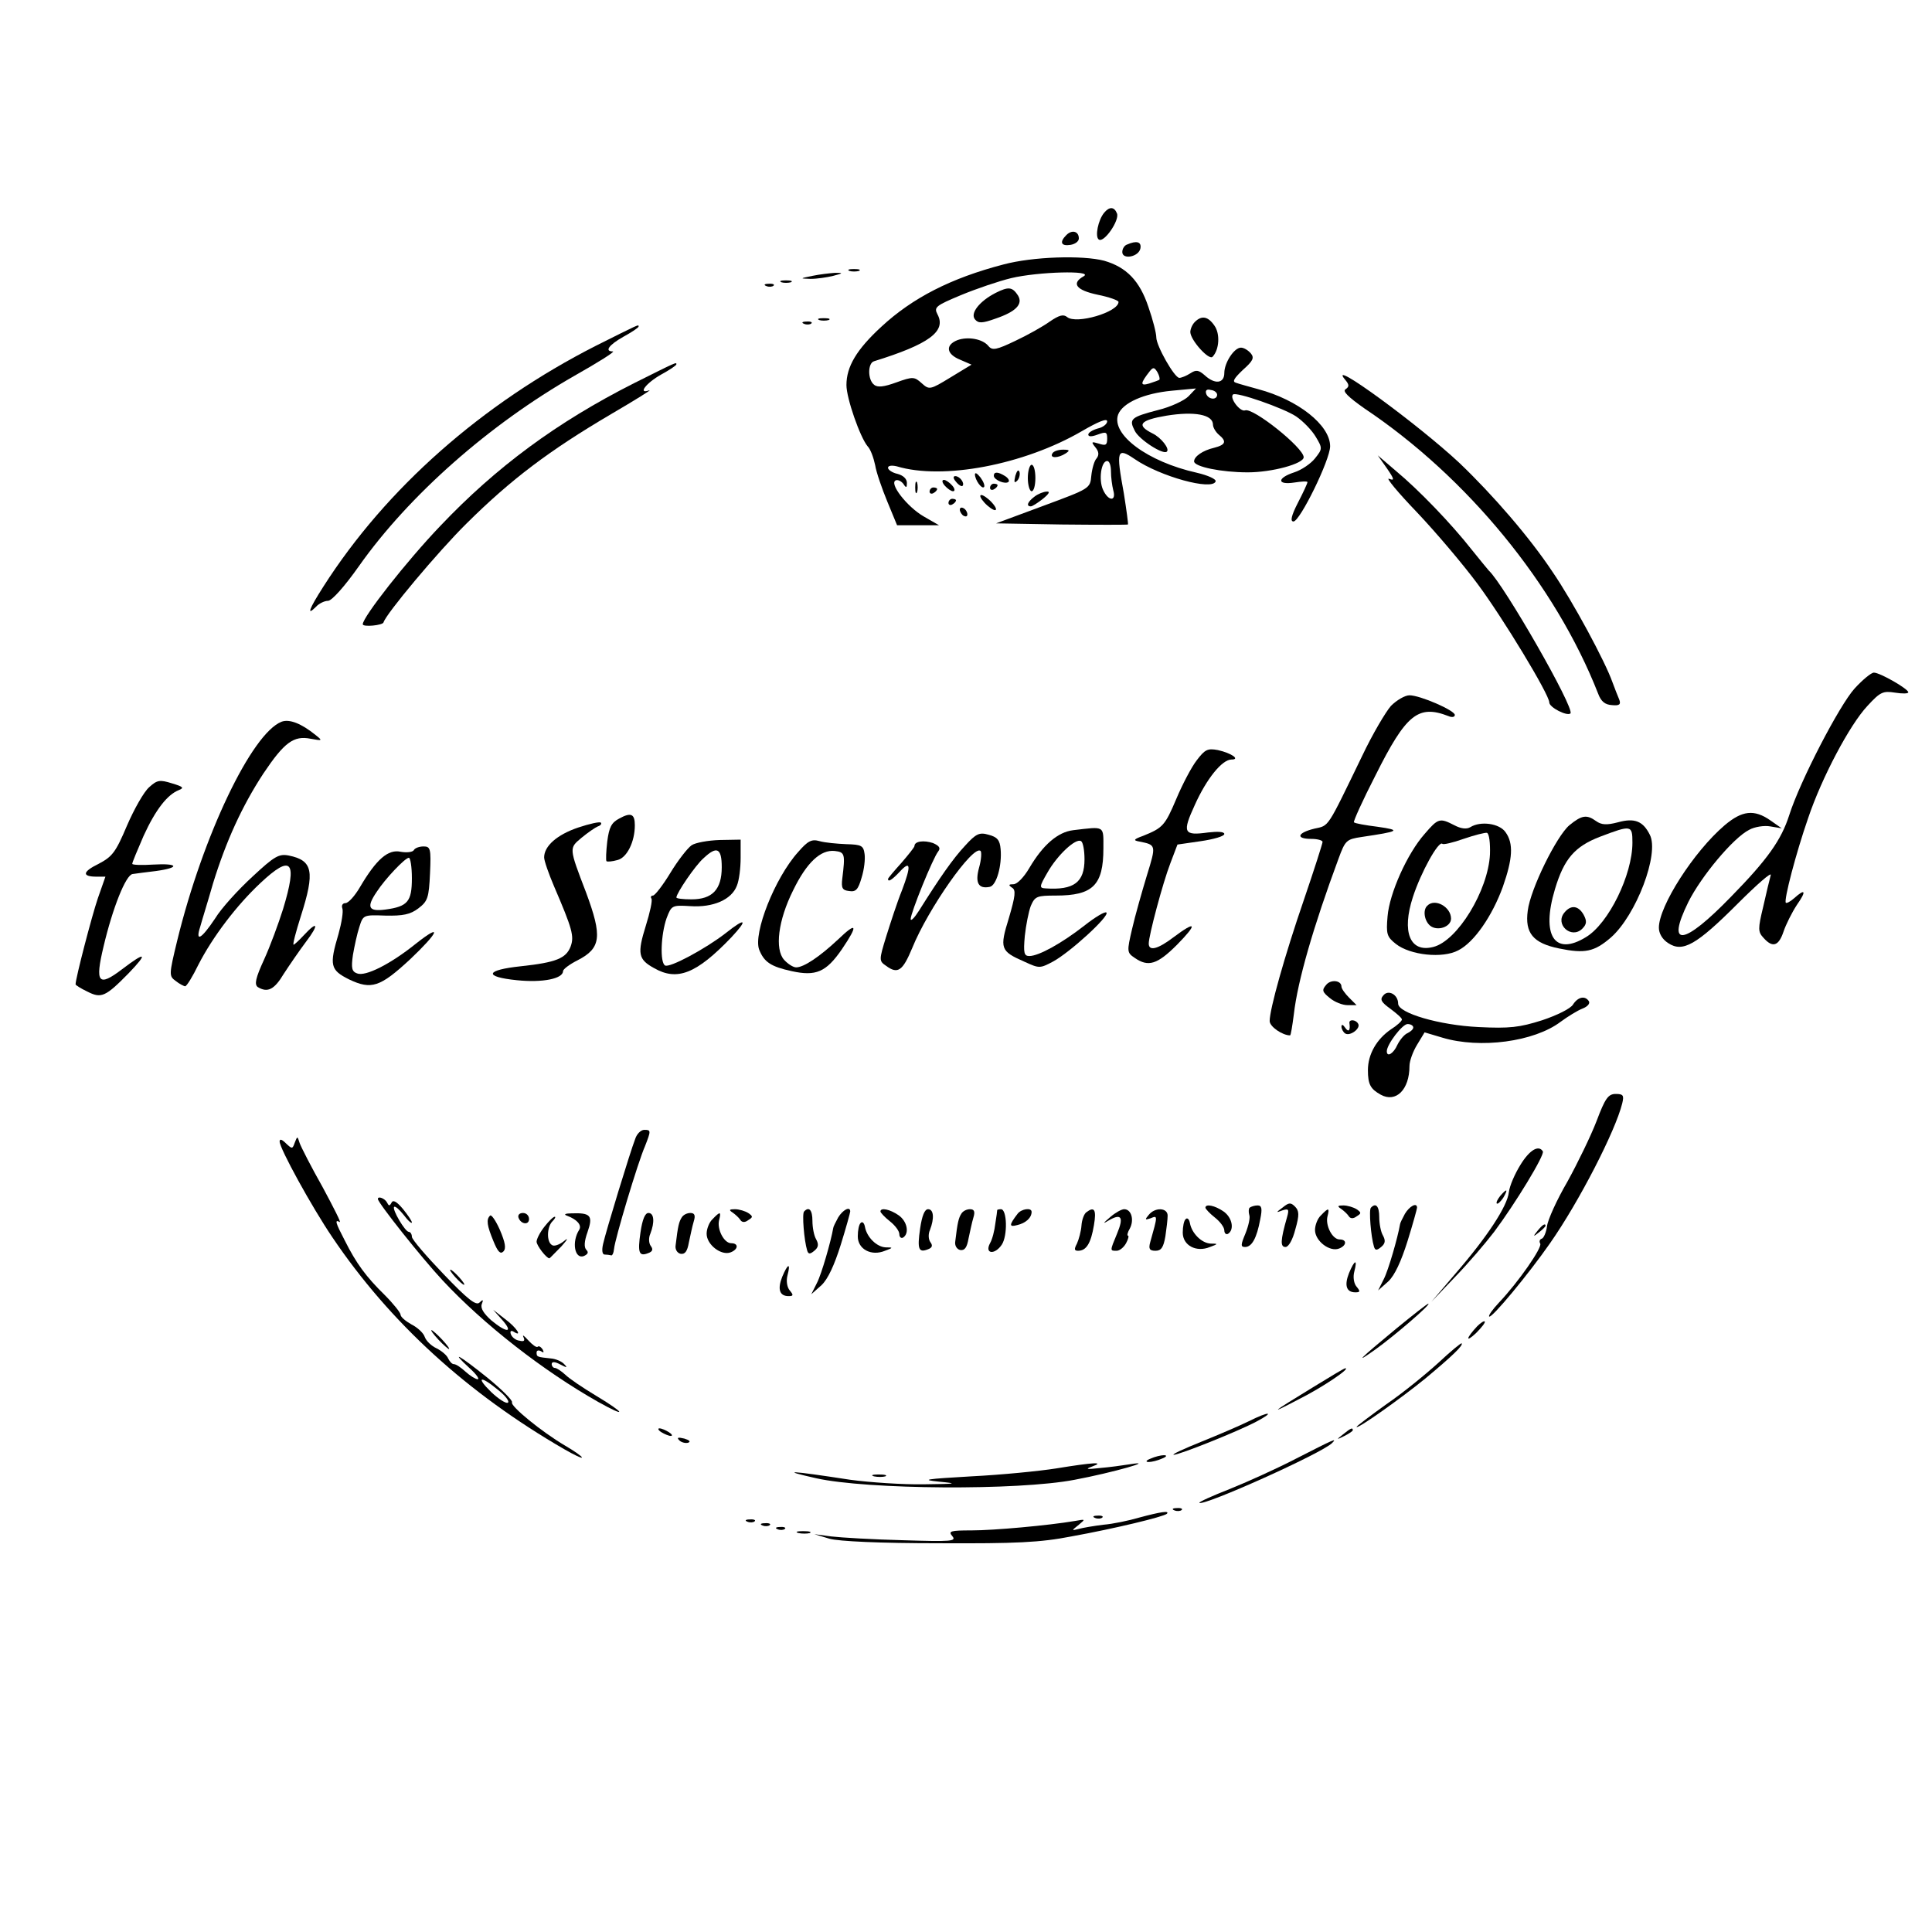 <?xml version="1.0" standalone="no"?>
<!DOCTYPE svg PUBLIC "-//W3C//DTD SVG 1.0//EN" "http://www.w3.org/TR/2001/REC-SVG-20010904/DTD/svg10.dtd">
<svg xmlns="http://www.w3.org/2000/svg" xmlns:xlink="http://www.w3.org/1999/xlink" id="body_1" width="68" height="68">

<g transform="matrix(0.133 0 0 0.133 0 0)">
	<g transform="matrix(0.1 0 -0 -0.1 0 512)">
        <path d="M2922 4557C 2906 4538 2897 4493 2908 4486C 2922 4477 2963 4537 2956 4555C 2949 4573 2936 4574 2922 4557z" stroke="none" fill="#000000" fill-rule="nonzero" />
        <path d="M2822 4498C 2803 4479 2808 4468 2833 4472C 2845 4474 2855 4481 2855 4489C 2855 4508 2837 4513 2822 4498z" stroke="none" fill="#000000" fill-rule="nonzero" />
        <path d="M2983 4473C 2976 4471 2970 4462 2970 4453C 2970 4432 3014 4440 3018 4463C 3021 4480 3008 4484 2983 4473z" stroke="none" fill="#000000" fill-rule="nonzero" />
        <path d="M2655 4420C 2517 4384 2415 4332 2332 4255C 2267 4195 2240 4150 2240 4101C 2240 4066 2276 3963 2296 3939C 2304 3931 2312 3908 2316 3889C 2319 3870 2334 3827 2348 3793L2348 3793L2374 3730L2430 3730L2485 3730L2445 3753C 2401 3778 2351 3842 2371 3849C 2377 3851 2386 3846 2391 3839C 2398 3828 2400 3829 2400 3842C 2400 3853 2390 3862 2375 3866C 2361 3869 2350 3877 2350 3882C 2350 3888 2360 3889 2373 3886C 2495 3849 2710 3890 2863 3979C 2906 4004 2930 4014 2930 4005C 2930 3998 2919 3989 2905 3986C 2891 3982 2880 3975 2880 3970C 2880 3964 2889 3964 2905 3970C 2927 3978 2930 3977 2930 3959C 2930 3942 2926 3940 2908 3946C 2888 3952 2887 3951 2899 3936C 2908 3925 2909 3916 2902 3907C 2896 3901 2890 3880 2888 3861C 2885 3827 2884 3827 2760 3781L2760 3781L2636 3735L2809 3732C 2905 3731 2984 3731 2985 3732C 2986 3734 2981 3771 2974 3815C 2953 3929 2956 3937 3003 3905C 3070 3859 3208 3821 3217 3846C 3219 3852 3197 3862 3167 3869C 3037 3898 2940 3970 2959 4023C 2971 4054 3027 4079 3101 4086L3101 4086L3165 4092L3145 4071C 3134 4060 3098 4043 3065 4035C 2992 4016 2987 4011 3003 3980C 3014 3957 3079 3915 3088 3925C 3096 3932 3073 3962 3050 3973C 3006 3995 3016 4008 3087 4020C 3161 4032 3210 4023 3210 3996C 3210 3989 3217 3977 3225 3970C 3247 3952 3244 3943 3213 3935C 3183 3928 3160 3912 3160 3899C 3160 3885 3232 3870 3302 3870C 3367 3870 3450 3893 3450 3910C 3450 3935 3316 4042 3295 4034C 3282 4029 3253 4067 3263 4076C 3271 4084 3397 4040 3430 4018C 3449 4005 3472 3981 3482 3964C 3500 3934 3500 3932 3480 3907C 3469 3893 3444 3876 3425 3870C 3379 3855 3379 3836 3425 3843C 3444 3846 3460 3847 3460 3844C 3460 3841 3449 3817 3435 3790C 3417 3755 3414 3740 3423 3740C 3440 3740 3520 3903 3520 3939C 3520 3995 3435 4062 3330 4090C 3305 4097 3279 4104 3271 4107C 3260 4110 3266 4119 3289 4141C 3316 4165 3320 4173 3310 4185C 3303 4193 3292 4200 3284 4200C 3266 4200 3240 4160 3240 4133C 3240 4105 3215 4102 3188 4127C 3172 4141 3165 4142 3150 4132C 3139 4125 3126 4120 3121 4120C 3108 4120 3060 4205 3060 4227C 3060 4238 3051 4274 3039 4308C 3016 4377 2981 4413 2922 4430C 2865 4445 2733 4441 2655 4420zM2868 4389C 2834 4370 2848 4352 2905 4340C 2935 4334 2960 4325 2960 4321C 2960 4294 2848 4261 2824 4281C 2814 4289 2803 4286 2778 4269C 2760 4256 2719 4233 2687 4218C 2637 4194 2626 4192 2616 4204C 2601 4223 2562 4230 2534 4220C 2501 4207 2504 4183 2541 4168L2541 4168L2571 4155L2515 4121C 2461 4088 2459 4088 2439 4106C 2420 4123 2416 4124 2372 4108C 2339 4096 2322 4094 2313 4102C 2296 4115 2296 4159 2313 4164C 2458 4209 2505 4243 2481 4288C 2471 4307 2476 4311 2543 4339C 2584 4356 2643 4376 2676 4384C 2747 4401 2895 4405 2868 4389zM3068 4115C 3067 4114 3054 4109 3041 4105C 3017 4098 3017 4105 3043 4138C 3052 4149 3055 4148 3063 4135C 3068 4126 3070 4117 3068 4115zM3221 4075C 3220 4060 3197 4063 3192 4078C 3189 4087 3194 4091 3204 4088C 3214 4087 3221 4081 3221 4075zM2940 3873C 2940 3857 2943 3835 2946 3823C 2955 3792 2933 3793 2919 3824C 2907 3850 2914 3900 2930 3900C 2936 3900 2940 3888 2940 3873z" stroke="none" fill="#000000" fill-rule="nonzero" />
        <path d="M2635 4345C 2592 4323 2567 4291 2580 4275C 2589 4264 2599 4264 2635 4277C 2688 4295 2708 4315 2694 4338C 2679 4361 2669 4362 2635 4345z" stroke="none" fill="#000000" fill-rule="nonzero" />
        <path d="M2248 4403C 2254 4401 2266 4401 2273 4403C 2279 4406 2274 4408 2260 4408C 2246 4408 2241 4406 2248 4403z" stroke="none" fill="#000000" fill-rule="nonzero" />
        <path d="M2150 4390C 2116 4383 2116 4383 2145 4382C 2162 4382 2189 4386 2205 4390C 2232 4397 2232 4398 2210 4398C 2196 4397 2169 4394 2150 4390z" stroke="none" fill="#000000" fill-rule="nonzero" />
        <path d="M2068 4373C 2074 4371 2086 4371 2093 4373C 2099 4376 2094 4378 2080 4378C 2066 4378 2061 4376 2068 4373z" stroke="none" fill="#000000" fill-rule="nonzero" />
        <path d="M2028 4363C 2035 4360 2044 4361 2047 4364C 2051 4367 2045 4370 2034 4369C 2023 4369 2020 4366 2028 4363z" stroke="none" fill="#000000" fill-rule="nonzero" />
        <path d="M2168 4273C 2174 4271 2186 4271 2193 4273C 2199 4276 2194 4278 2180 4278C 2166 4278 2161 4276 2168 4273z" stroke="none" fill="#000000" fill-rule="nonzero" />
        <path d="M3162 4268C 3155 4261 3150 4249 3150 4241C 3151 4219 3200 4165 3209 4176C 3227 4195 3229 4237 3214 4258C 3197 4283 3180 4286 3162 4268z" stroke="none" fill="#000000" fill-rule="nonzero" />
        <path d="M2128 4263C 2135 4260 2144 4261 2147 4264C 2151 4267 2145 4270 2134 4269C 2123 4269 2120 4266 2128 4263z" stroke="none" fill="#000000" fill-rule="nonzero" />
        <path d="M1577 4205C 1276 4052 1022 3828 856 3568C 817 3507 811 3489 836 3514C 844 3523 859 3530 868 3530C 878 3530 912 3568 950 3622C 1082 3809 1295 3997 1521 4126C 1583 4161 1629 4190 1622 4190C 1599 4190 1611 4207 1650 4229C 1672 4241 1690 4253 1690 4256C 1690 4262 1693 4263 1577 4205z" stroke="none" fill="#000000" fill-rule="nonzero" />
        <path d="M1678 4106C 1474 4003 1313 3884 1165 3728C 1076 3635 960 3487 960 3468C 960 3460 1013 3465 1015 3473C 1021 3495 1159 3660 1235 3735C 1353 3852 1454 3928 1617 4024C 1682 4062 1727 4090 1718 4087C 1687 4076 1709 4106 1750 4129C 1772 4141 1790 4153 1790 4156C 1790 4162 1792 4163 1678 4106z" stroke="none" fill="#000000" fill-rule="nonzero" />
        <path d="M3559 4116C 3571 4102 3571 4097 3561 4090C 3552 4085 3567 4070 3611 4039C 3883 3857 4116 3573 4229 3285C 4237 3263 4248 3255 4266 3254C 4286 3252 4290 3256 4285 3269C 4281 3278 4273 3299 4267 3315C 4248 3369 4163 3527 4109 3606C 4048 3698 3951 3810 3862 3895C 3754 3996 3511 4174 3559 4116z" stroke="none" fill="#000000" fill-rule="nonzero" />
        <path d="M2785 3920C 2777 3907 2800 3907 2820 3920C 2832 3928 2831 3930 2813 3930C 2801 3930 2788 3926 2785 3920z" stroke="none" fill="#000000" fill-rule="nonzero" />
        <path d="M3670 3881C 3690 3852 3691 3847 3676 3853C 3666 3857 3700 3816 3751 3763C 3802 3709 3873 3625 3910 3575C 3977 3485 4100 3282 4100 3261C 4100 3248 4147 3224 4156 3232C 4168 3245 3980 3573 3940 3610C 3937 3613 3917 3638 3895 3665C 3840 3735 3754 3824 3695 3873L3695 3873L3646 3915L3670 3881z" stroke="none" fill="#000000" fill-rule="nonzero" />
        <path d="M2720 3855C 2720 3836 2725 3820 2730 3820C 2736 3820 2740 3836 2740 3855C 2740 3874 2736 3890 2730 3890C 2725 3890 2720 3874 2720 3855z" stroke="none" fill="#000000" fill-rule="nonzero" />
        <path d="M2687 3861C 2683 3844 2684 3840 2692 3848C 2697 3853 2700 3864 2698 3871C 2695 3879 2691 3874 2687 3861z" stroke="none" fill="#000000" fill-rule="nonzero" />
        <path d="M2580 3865C 2580 3850 2598 3825 2604 3831C 2607 3834 2603 3845 2595 3856C 2587 3866 2581 3871 2580 3865z" stroke="none" fill="#000000" fill-rule="nonzero" />
        <path d="M2630 3861C 2630 3850 2661 3837 2669 3845C 2672 3848 2668 3855 2660 3860C 2641 3872 2630 3872 2630 3861z" stroke="none" fill="#000000" fill-rule="nonzero" />
        <path d="M2530 3845C 2537 3836 2545 3832 2547 3834C 2554 3841 2540 3860 2528 3860C 2522 3860 2522 3854 2530 3845z" stroke="none" fill="#000000" fill-rule="nonzero" />
        <path d="M2422 3830C 2422 3816 2424 3811 2427 3818C 2429 3824 2429 3836 2427 3843C 2424 3849 2422 3844 2422 3830z" stroke="none" fill="#000000" fill-rule="nonzero" />
        <path d="M2500 3835C 2507 3827 2517 3820 2522 3820C 2528 3820 2527 3827 2520 3835C 2513 3843 2503 3850 2498 3850C 2492 3850 2493 3843 2500 3835z" stroke="none" fill="#000000" fill-rule="nonzero" />
        <path d="M2620 3829C 2620 3824 2625 3822 2630 3825C 2636 3828 2640 3833 2640 3836C 2640 3838 2636 3840 2630 3840C 2625 3840 2620 3835 2620 3829z" stroke="none" fill="#000000" fill-rule="nonzero" />
        <path d="M2460 3819C 2460 3814 2465 3812 2470 3815C 2476 3818 2480 3823 2480 3826C 2480 3828 2476 3830 2470 3830C 2465 3830 2460 3825 2460 3819z" stroke="none" fill="#000000" fill-rule="nonzero" />
        <path d="M2738 3806C 2719 3792 2715 3780 2728 3780C 2732 3780 2746 3789 2760 3800C 2776 3813 2780 3820 2770 3819C 2762 3819 2747 3813 2738 3806z" stroke="none" fill="#000000" fill-rule="nonzero" />
        <path d="M2605 3790C 2615 3779 2628 3770 2633 3770C 2639 3770 2635 3779 2625 3790C 2615 3801 2602 3810 2597 3810C 2591 3810 2595 3801 2605 3790z" stroke="none" fill="#000000" fill-rule="nonzero" />
        <path d="M2510 3789C 2510 3784 2515 3782 2520 3785C 2526 3788 2530 3793 2530 3796C 2530 3798 2526 3800 2520 3800C 2515 3800 2510 3795 2510 3789z" stroke="none" fill="#000000" fill-rule="nonzero" />
        <path d="M2540 3771C 2540 3766 2545 3758 2550 3755C 2556 3752 2560 3753 2560 3759C 2560 3764 2556 3772 2550 3775C 2545 3778 2540 3777 2540 3771z" stroke="none" fill="#000000" fill-rule="nonzero" />
        <path d="M4908 3298C 4868 3254 4764 3054 4735 2963C 4714 2897 4677 2845 4581 2747C 4455 2617 4408 2611 4468 2733C 4502 2801 4587 2903 4629 2924C 4643 2932 4669 2936 4685 2933L4685 2933L4715 2928L4685 2949C 4642 2979 4610 2975 4564 2936C 4482 2866 4390 2722 4390 2665C 4390 2650 4399 2634 4415 2624C 4453 2599 4489 2619 4598 2728C 4650 2780 4689 2814 4686 2804C 4683 2793 4674 2756 4666 2720C 4652 2662 4652 2654 4667 2638C 4691 2611 4707 2616 4720 2655C 4726 2673 4742 2705 4755 2725C 4781 2762 4778 2770 4748 2743C 4738 2734 4728 2729 4726 2731C 4720 2737 4753 2863 4785 2955C 4821 3062 4895 3202 4942 3252C 4976 3289 4983 3292 5015 3287C 5034 3284 5050 3284 5050 3288C 5050 3297 4975 3340 4959 3340C 4952 3340 4929 3321 4908 3298z" stroke="none" fill="#000000" fill-rule="nonzero" />
        <path d="M3681 3252C 3667 3236 3632 3177 3605 3120C 3510 2924 3518 2936 3478 2927C 3433 2916 3428 2900 3470 2900C 3487 2900 3500 2896 3500 2892C 3500 2888 3478 2819 3451 2740C 3399 2589 3360 2449 3360 2418C 3360 2403 3394 2380 3414 2380C 3416 2380 3420 2405 3424 2436C 3434 2524 3476 2669 3542 2847C 3560 2896 3563 2899 3603 2905C 3704 2920 3709 2923 3646 2932C 3614 2936 3585 2941 3583 2944C 3581 2946 3606 3002 3640 3068C 3721 3230 3753 3256 3833 3225C 3842 3221 3850 3222 3850 3228C 3850 3240 3758 3280 3730 3280C 3718 3280 3696 3267 3681 3252z" stroke="none" fill="#000000" fill-rule="nonzero" />
        <path d="M745 3210C 666 3179 537 2909 469 2631C 447 2540 447 2537 465 2524C 475 2516 487 2510 490 2510C 494 2510 510 2536 525 2567C 563 2641 626 2724 689 2783C 772 2861 788 2842 749 2714C 737 2676 715 2616 699 2581C 676 2531 673 2515 682 2508C 708 2492 726 2501 751 2543C 766 2566 792 2604 810 2628C 845 2674 841 2685 804 2645C 791 2631 779 2620 777 2620C 774 2620 783 2654 796 2695C 834 2814 828 2843 764 2856C 738 2861 726 2854 668 2800C 631 2766 586 2717 569 2689C 533 2635 516 2625 530 2668C 534 2683 550 2734 564 2783C 598 2893 640 2986 697 3073C 752 3155 777 3174 822 3165C 854 3159 854 3160 835 3175C 798 3205 766 3218 745 3210z" stroke="none" fill="#000000" fill-rule="nonzero" />
        <path d="M3167 3108C 3153 3090 3129 3044 3113 3006C 3083 2935 3077 2929 3025 2908C 3000 2899 2998 2896 3015 2893C 3060 2884 3060 2884 3035 2803C 3022 2760 3004 2697 2996 2662C 2982 2602 2982 2599 3003 2585C 3039 2560 3063 2568 3115 2620C 3170 2676 3166 2685 3106 2640C 3064 2608 3040 2602 3040 2623C 3040 2644 3077 2783 3097 2835L3097 2835L3116 2885L3178 2894C 3212 2899 3240 2907 3240 2913C 3240 2919 3223 2920 3197 2917C 3132 2908 3128 2916 3162 2990C 3193 3059 3234 3110 3259 3110C 3283 3110 3259 3127 3223 3135C 3196 3140 3189 3137 3167 3108z" stroke="none" fill="#000000" fill-rule="nonzero" />
        <path d="M395 3037C 381 3025 355 2979 336 2935C 306 2864 297 2853 261 2834C 218 2813 216 2800 256 2800L256 2800L279 2800L259 2743C 243 2696 200 2531 200 2515C 200 2513 214 2504 231 2496C 268 2477 279 2482 340 2544C 393 2599 386 2603 323 2555C 260 2507 251 2519 274 2615C 298 2717 333 2805 351 2807C 359 2808 386 2812 413 2815C 478 2824 472 2836 405 2832C 375 2830 350 2831 350 2834C 350 2838 364 2871 380 2908C 412 2978 443 3017 473 3029C 488 3035 485 3038 455 3047C 423 3057 416 3056 395 3037z" stroke="none" fill="#000000" fill-rule="nonzero" />
        <path d="M1639 2954C 1618 2943 1612 2931 1607 2893C 1604 2867 1603 2843 1605 2841C 1607 2839 1620 2840 1634 2844C 1659 2850 1680 2892 1680 2936C 1680 2966 1670 2971 1639 2954z" stroke="none" fill="#000000" fill-rule="nonzero" />
        <path d="M4153 2936C 4119 2907 4050 2767 4043 2710C 4035 2651 4057 2624 4126 2610C 4194 2596 4219 2601 4263 2639C 4330 2698 4392 2861 4366 2911C 4348 2947 4326 2956 4282 2944C 4252 2936 4238 2937 4224 2947C 4199 2965 4186 2963 4153 2936zM4320 2890C 4320 2805 4257 2676 4197 2640C 4114 2589 4078 2644 4115 2767C 4139 2847 4167 2880 4235 2906C 4317 2937 4320 2937 4320 2890z" stroke="none" fill="#000000" fill-rule="nonzero" />
        <path d="M4140 2705C 4114 2674 4158 2634 4187 2662C 4199 2674 4200 2682 4191 2699C 4177 2724 4157 2726 4140 2705z" stroke="none" fill="#000000" fill-rule="nonzero" />
        <path d="M1530 2930C 1474 2911 1440 2881 1440 2851C 1440 2842 1452 2808 1466 2775C 1515 2661 1520 2642 1510 2615C 1498 2584 1472 2573 1379 2563C 1284 2553 1279 2535 1368 2526C 1436 2519 1490 2530 1490 2550C 1490 2555 1507 2568 1529 2579C 1591 2611 1594 2642 1551 2758C 1505 2878 1506 2875 1539 2903C 1556 2917 1575 2930 1582 2933C 1589 2935 1593 2940 1590 2943C 1587 2946 1560 2940 1530 2930z" stroke="none" fill="#000000" fill-rule="nonzero" />
        <path d="M3770 2913C 3724 2861 3677 2756 3672 2695C 3668 2648 3670 2641 3694 2622C 3732 2592 3818 2583 3859 2605C 3901 2626 3949 2696 3977 2773C 4003 2847 4006 2888 3984 2918C 3968 2941 3918 2948 3891 2931C 3881 2925 3866 2927 3849 2936C 3810 2956 3806 2955 3770 2913zM3943 2859C 3938 2763 3857 2630 3793 2614C 3731 2598 3709 2654 3739 2746C 3760 2811 3807 2896 3817 2887C 3819 2884 3845 2890 3873 2900C 3902 2910 3930 2917 3935 2916C 3941 2914 3944 2889 3943 2859z" stroke="none" fill="#000000" fill-rule="nonzero" />
        <path d="M3777 2723C 3765 2712 3769 2683 3785 2670C 3804 2655 3840 2667 3840 2689C 3840 2720 3797 2744 3777 2723z" stroke="none" fill="#000000" fill-rule="nonzero" />
        <path d="M2840 2923C 2799 2918 2760 2884 2724 2823C 2710 2799 2692 2780 2682 2780C 2669 2780 2668 2778 2678 2771C 2689 2765 2687 2749 2670 2691C 2645 2610 2647 2603 2711 2575C 2750 2557 2752 2557 2786 2575C 2831 2599 2937 2696 2928 2705C 2925 2709 2898 2693 2869 2670C 2810 2624 2749 2590 2724 2590C 2710 2590 2708 2598 2712 2643C 2715 2671 2722 2707 2728 2723C 2739 2748 2744 2750 2794 2750C 2892 2750 2920 2777 2920 2875C 2920 2936 2925 2933 2840 2923zM2870 2846C 2870 2785 2842 2764 2767 2769C 2750 2770 2750 2773 2772 2811C 2798 2857 2847 2903 2861 2894C 2866 2891 2870 2870 2870 2846z" stroke="none" fill="#000000" fill-rule="nonzero" />
        <path d="M2554 2882C 2522 2848 2486 2796 2432 2710C 2420 2691 2410 2681 2410 2688C 2410 2704 2469 2850 2483 2867C 2490 2876 2485 2882 2469 2889C 2445 2897 2420 2894 2420 2881C 2420 2878 2404 2858 2385 2836C 2366 2815 2350 2796 2350 2794C 2350 2785 2360 2791 2380 2812C 2410 2845 2412 2830 2387 2764C 2374 2732 2356 2676 2345 2641C 2326 2579 2326 2577 2345 2564C 2376 2541 2389 2551 2414 2611C 2456 2715 2576 2886 2595 2868C 2598 2865 2597 2845 2591 2824C 2580 2784 2589 2767 2619 2773C 2637 2776 2652 2830 2648 2873C 2646 2897 2639 2905 2616 2911C 2592 2918 2583 2914 2554 2882z" stroke="none" fill="#000000" fill-rule="nonzero" />
        <path d="M1830 2883C 1819 2875 1794 2843 1774 2810C 1754 2777 1733 2750 1728 2750C 1723 2750 1721 2746 1724 2742C 1727 2737 1720 2705 1709 2670C 1686 2596 1689 2581 1731 2558C 1792 2523 1843 2543 1935 2639C 1980 2687 1974 2693 1921 2651C 1867 2609 1772 2558 1760 2565C 1746 2573 1749 2647 1764 2690C 1777 2724 1778 2725 1827 2722C 1887 2718 1936 2739 1950 2776C 1956 2790 1960 2823 1960 2850L1960 2850L1960 2898L1904 2897C 1874 2896 1840 2890 1830 2883zM1910 2825C 1910 2766 1885 2740 1830 2740C 1808 2740 1790 2742 1790 2745C 1790 2756 1840 2830 1862 2849C 1897 2882 1910 2876 1910 2825z" stroke="none" fill="#000000" fill-rule="nonzero" />
        <path d="M2112 2865C 2050 2796 1993 2650 2009 2607C 2022 2574 2040 2562 2095 2550C 2159 2536 2186 2547 2228 2608C 2272 2673 2268 2682 2218 2634C 2169 2588 2127 2560 2107 2560C 2099 2560 2085 2569 2075 2580C 2050 2608 2059 2684 2099 2764C 2135 2838 2172 2872 2209 2868C 2236 2865 2237 2860 2229 2795C 2226 2770 2229 2764 2247 2762C 2265 2759 2271 2766 2280 2797C 2287 2819 2290 2847 2288 2860C 2285 2882 2280 2885 2240 2886C 2215 2887 2183 2890 2169 2894C 2148 2900 2138 2895 2112 2865z" stroke="none" fill="#000000" fill-rule="nonzero" />
        <path d="M1095 2870C 1092 2865 1076 2863 1060 2866C 1027 2873 996 2846 953 2773C 939 2749 922 2730 914 2730C 907 2730 903 2724 906 2716C 909 2708 904 2678 896 2649C 871 2565 874 2553 924 2528C 983 2500 1006 2508 1085 2581C 1161 2653 1172 2679 1101 2623C 1034 2569 967 2535 945 2544C 931 2549 929 2558 934 2593C 938 2616 945 2649 951 2667C 961 2699 962 2699 1020 2697C 1066 2696 1086 2700 1107 2716C 1132 2735 1135 2744 1138 2809C 1141 2874 1139 2880 1121 2880C 1110 2880 1098 2876 1095 2870zM1090 2796C 1090 2734 1079 2721 1020 2713C 975 2707 969 2719 997 2760C 1019 2794 1072 2850 1082 2850C 1086 2850 1090 2826 1090 2796z" stroke="none" fill="#000000" fill-rule="nonzero" />
        <path d="M3509 2513C 3498 2500 3499 2495 3519 2479C 3532 2468 3553 2460 3566 2460L3566 2460L3590 2460L3570 2480C 3559 2491 3550 2504 3550 2509C 3550 2526 3521 2529 3509 2513z" stroke="none" fill="#000000" fill-rule="nonzero" />
        <path d="M3661 2486C 3651 2475 3655 2468 3680 2450C 3696 2438 3710 2426 3710 2422C 3710 2418 3697 2406 3681 2396C 3643 2370 3620 2330 3620 2288C 3620 2250 3627 2238 3654 2223C 3694 2201 3730 2236 3730 2299C 3730 2312 3739 2337 3750 2355L3750 2355L3770 2388L3817 2374C 3917 2344 4060 2363 4130 2416C 4149 2430 4175 2446 4188 2451C 4201 2456 4208 2464 4205 2470C 4195 2486 4176 2482 4163 2462C 4157 2451 4120 2433 4081 2420C 4021 2401 3995 2398 3913 2402C 3809 2407 3700 2439 3700 2464C 3700 2488 3674 2502 3661 2486zM3740 2401C 3740 2396 3733 2390 3725 2386C 3717 2383 3705 2369 3698 2355C 3688 2332 3670 2321 3670 2338C 3670 2356 3711 2410 3725 2410C 3733 2410 3740 2406 3740 2401z" stroke="none" fill="#000000" fill-rule="nonzero" />
        <path d="M3571 2413C 3574 2393 3569 2387 3560 2400C 3554 2409 3550 2410 3550 2403C 3550 2397 3555 2388 3560 2385C 3573 2377 3602 2399 3594 2411C 3588 2422 3570 2423 3571 2413z" stroke="none" fill="#000000" fill-rule="nonzero" />
        <path d="M4225 2153C 4210 2114 4175 2042 4148 1993C 4120 1945 4096 1892 4094 1875C 4092 1859 4085 1843 4080 1842C 4074 1840 4073 1834 4076 1829C 4082 1819 4019 1728 3967 1673C 3950 1655 3938 1638 3941 1636C 3947 1630 4045 1748 4102 1830C 4179 1940 4275 2127 4293 2200C 4298 2221 4296 2225 4276 2225C 4256 2225 4248 2214 4225 2153z" stroke="none" fill="#000000" fill-rule="nonzero" />
        <path d="M1681 2106C 1668 2073 1603 1860 1596 1828C 1592 1811 1594 1800 1600 1800C 1605 1800 1613 1799 1617 1798C 1620 1796 1624 1804 1625 1815C 1627 1840 1688 2044 1707 2087C 1723 2128 1723 2130 1705 2130C 1696 2130 1685 2119 1681 2106z" stroke="none" fill="#000000" fill-rule="nonzero" />
        <path d="M740 2099C 740 2081 825 1926 880 1845C 1032 1620 1237 1433 1493 1285C 1519 1270 1540 1260 1540 1263C 1540 1266 1520 1280 1496 1294C 1433 1331 1349 1400 1355 1409C 1357 1414 1328 1443 1290 1474C 1214 1535 1190 1548 1242 1500C 1260 1484 1270 1470 1264 1470C 1259 1470 1244 1479 1232 1490C 1220 1501 1207 1510 1201 1510C 1196 1510 1190 1517 1186 1525C 1183 1533 1169 1545 1155 1552C 1142 1558 1128 1571 1124 1582C 1121 1592 1105 1607 1089 1615C 1073 1624 1060 1635 1060 1641C 1060 1646 1041 1670 1018 1693C 969 1741 943 1776 912 1838C 888 1884 885 1894 899 1886C 904 1883 883 1924 854 1978C 824 2031 797 2084 793 2095C 787 2114 787 2114 780 2096C 774 2079 773 2079 757 2094C 746 2105 740 2107 740 2099zM1319 1441C 1338 1426 1349 1411 1344 1408C 1339 1405 1319 1418 1300 1436C 1258 1477 1271 1481 1319 1441z" stroke="none" fill="#000000" fill-rule="nonzero" />
        <path d="M4024 2038C 4009 2014 3995 1982 3993 1965C 3989 1928 3936 1847 3852 1750L3852 1750L3788 1675L3850 1740C 3885 1776 3931 1830 3954 1860C 4010 1935 4088 2063 4083 2073C 4072 2091 4048 2077 4024 2038z" stroke="none" fill="#000000" fill-rule="nonzero" />
        <path d="M3970 1955C 3963 1946 3959 1938 3961 1935C 3964 1933 3971 1940 3978 1950C 3992 1974 3988 1976 3970 1955z" stroke="none" fill="#000000" fill-rule="nonzero" />
        <path d="M1000 1947C 1000 1937 1116 1791 1171 1732C 1281 1614 1438 1492 1583 1410C 1660 1367 1656 1379 1578 1426C 1543 1447 1506 1472 1496 1482C 1485 1492 1473 1500 1468 1500C 1464 1500 1460 1505 1460 1510C 1460 1517 1468 1517 1483 1509C 1500 1500 1503 1500 1493 1510C 1487 1517 1471 1524 1458 1525C 1421 1529 1420 1529 1420 1541C 1420 1546 1425 1548 1432 1544C 1439 1539 1440 1541 1436 1549C 1431 1556 1426 1559 1423 1556C 1420 1553 1409 1561 1398 1573C 1387 1585 1382 1589 1385 1582C 1390 1572 1387 1569 1375 1572C 1365 1573 1355 1581 1352 1589C 1349 1597 1352 1600 1359 1596C 1384 1580 1367 1607 1337 1629L1337 1629L1305 1654L1329 1627C 1360 1592 1341 1592 1300 1626C 1280 1644 1271 1658 1275 1669C 1280 1681 1278 1682 1269 1673C 1260 1664 1238 1681 1174 1748C 1128 1796 1090 1840 1090 1847C 1090 1854 1086 1860 1082 1860C 1072 1860 1037 1920 1043 1926C 1046 1929 1057 1919 1069 1904C 1080 1889 1090 1881 1090 1885C 1090 1889 1079 1905 1066 1921C 1050 1940 1040 1946 1036 1937C 1031 1928 1029 1928 1024 1938C 1019 1948 1000 1956 1000 1947z" stroke="none" fill="#000000" fill-rule="nonzero" />
        <path d="M3395 1925C 3376 1911 3376 1910 3394 1917C 3410 1922 3412 1920 3406 1899C 3388 1836 3388 1820 3402 1820C 3410 1820 3421 1839 3428 1867C 3439 1905 3438 1916 3427 1927C 3416 1938 3411 1938 3395 1925z" stroke="none" fill="#000000" fill-rule="nonzero" />
        <path d="M3190 1924C 3190 1921 3201 1909 3215 1898C 3229 1887 3240 1872 3240 1864C 3240 1856 3245 1852 3250 1855C 3267 1866 3261 1898 3238 1914C 3215 1930 3190 1935 3190 1924z" stroke="none" fill="#000000" fill-rule="nonzero" />
        <path d="M3307 1924C 3304 1921 3304 1912 3306 1905C 3309 1898 3304 1876 3296 1856C 3283 1825 3283 1820 3295 1820C 3313 1820 3326 1844 3335 1893C 3341 1922 3339 1930 3328 1930C 3320 1930 3311 1927 3307 1924z" stroke="none" fill="#000000" fill-rule="nonzero" />
        <path d="M3549 1921C 3556 1916 3565 1908 3569 1902C 3573 1895 3581 1894 3590 1901C 3603 1909 3603 1911 3590 1920C 3582 1925 3566 1930 3555 1930C 3540 1930 3538 1928 3549 1921z" stroke="none" fill="#000000" fill-rule="nonzero" />
        <path d="M3628 1924C 3622 1919 3628 1847 3636 1821C 3639 1811 3643 1810 3655 1820C 3666 1829 3667 1837 3660 1850C 3654 1860 3650 1882 3650 1899C 3650 1928 3641 1938 3628 1924z" stroke="none" fill="#000000" fill-rule="nonzero" />
        <path d="M3718 1908C 3711 1895 3705 1883 3705 1880C 3699 1845 3674 1758 3662 1735L3662 1735L3647 1705L3674 1729C 3691 1745 3708 1782 3725 1836C 3739 1881 3750 1921 3750 1924C 3750 1939 3730 1928 3718 1908z" stroke="none" fill="#000000" fill-rule="nonzero" />
        <path d="M1939 1911C 1946 1906 1955 1898 1959 1892C 1963 1885 1971 1884 1980 1891C 1993 1899 1993 1901 1980 1910C 1972 1915 1956 1920 1945 1920C 1930 1920 1928 1918 1939 1911z" stroke="none" fill="#000000" fill-rule="nonzero" />
        <path d="M2128 1914C 2122 1909 2128 1837 2136 1811C 2139 1801 2143 1800 2155 1810C 2166 1819 2167 1827 2160 1840C 2154 1850 2150 1872 2150 1889C 2150 1918 2141 1928 2128 1914z" stroke="none" fill="#000000" fill-rule="nonzero" />
        <path d="M2218 1898C 2211 1885 2205 1873 2205 1870C 2199 1835 2174 1748 2162 1725L2162 1725L2147 1695L2174 1719C 2191 1735 2208 1772 2225 1826C 2239 1871 2250 1911 2250 1914C 2250 1929 2230 1918 2218 1898z" stroke="none" fill="#000000" fill-rule="nonzero" />
        <path d="M2330 1914C 2330 1911 2341 1899 2355 1888C 2369 1877 2380 1862 2380 1854C 2380 1846 2385 1842 2390 1845C 2407 1856 2401 1888 2378 1904C 2355 1920 2330 1925 2330 1914z" stroke="none" fill="#000000" fill-rule="nonzero" />
        <path d="M2435 1869C 2427 1814 2431 1804 2456 1814C 2467 1818 2469 1824 2462 1833C 2457 1840 2456 1854 2461 1865C 2473 1896 2471 1920 2456 1920C 2447 1920 2440 1903 2435 1869z" stroke="none" fill="#000000" fill-rule="nonzero" />
        <path d="M2544 1908C 2537 1897 2534 1886 2528 1835C 2526 1824 2532 1814 2541 1812C 2553 1810 2559 1819 2563 1842C 2567 1860 2572 1885 2576 1898C 2581 1914 2578 1920 2567 1920C 2558 1920 2548 1915 2544 1908z" stroke="none" fill="#000000" fill-rule="nonzero" />
        <path d="M2639 1918C 2639 1916 2637 1900 2634 1882C 2632 1864 2626 1840 2620 1830C 2605 1802 2632 1798 2651 1826C 2667 1850 2665 1920 2649 1920C 2644 1920 2640 1919 2639 1918z" stroke="none" fill="#000000" fill-rule="nonzero" />
        <path d="M2693 1908C 2670 1878 2670 1872 2692 1878C 2714 1883 2730 1897 2730 1913C 2730 1925 2703 1921 2693 1908z" stroke="none" fill="#000000" fill-rule="nonzero" />
        <path d="M2875 1912C 2869 1908 2863 1892 2862 1877C 2861 1862 2855 1840 2850 1829C 2842 1814 2843 1810 2853 1810C 2875 1810 2887 1830 2895 1878C 2902 1919 2896 1928 2875 1912z" stroke="none" fill="#000000" fill-rule="nonzero" />
        <path d="M2939 1900C 2917 1881 2917 1880 2937 1892C 2968 1909 2974 1898 2956 1855C 2937 1809 2937 1810 2955 1810C 2963 1810 2974 1819 2980 1830C 2986 1841 2988 1850 2985 1850C 2982 1850 2984 1859 2990 1869C 3002 1892 2994 1920 2975 1920C 2968 1920 2952 1911 2939 1900z" stroke="none" fill="#000000" fill-rule="nonzero" />
        <path d="M3040 1905C 3029 1892 3030 1891 3045 1896C 3064 1904 3064 1904 3044 1833C 3039 1815 3042 1810 3058 1810C 3073 1810 3079 1819 3084 1848C 3087 1868 3090 1893 3090 1903C 3090 1924 3057 1926 3040 1905z" stroke="none" fill="#000000" fill-rule="nonzero" />
        <path d="M3496 1904C 3487 1896 3480 1878 3480 1865C 3480 1836 3519 1806 3544 1816C 3564 1824 3565 1840 3545 1840C 3526 1840 3507 1877 3513 1901C 3519 1924 3516 1925 3496 1904z" stroke="none" fill="#000000" fill-rule="nonzero" />
        <path d="M1297 1903C 1286 1893 1289 1876 1306 1835C 1317 1808 1324 1800 1332 1808C 1340 1816 1337 1832 1323 1865C 1312 1890 1300 1907 1297 1903z" stroke="none" fill="#000000" fill-rule="nonzero" />
        <path d="M1372 1898C 1378 1880 1400 1877 1400 1894C 1400 1903 1393 1910 1384 1910C 1375 1910 1370 1905 1372 1898z" stroke="none" fill="#000000" fill-rule="nonzero" />
        <path d="M1500 1903C 1527 1893 1540 1878 1533 1866C 1512 1833 1521 1787 1545 1796C 1556 1801 1558 1806 1552 1812C 1545 1819 1546 1835 1555 1860C 1570 1903 1563 1911 1512 1909C 1496 1909 1491 1906 1500 1903z" stroke="none" fill="#000000" fill-rule="nonzero" />
        <path d="M1695 1859C 1687 1804 1691 1794 1716 1804C 1727 1808 1729 1814 1722 1823C 1717 1830 1716 1844 1721 1855C 1733 1886 1731 1910 1716 1910C 1707 1910 1700 1893 1695 1859z" stroke="none" fill="#000000" fill-rule="nonzero" />
        <path d="M1804 1898C 1797 1887 1794 1876 1788 1825C 1786 1814 1792 1804 1801 1802C 1813 1800 1819 1809 1823 1832C 1827 1850 1832 1875 1836 1888C 1841 1904 1838 1910 1827 1910C 1818 1910 1808 1905 1804 1898z" stroke="none" fill="#000000" fill-rule="nonzero" />
        <path d="M1886 1894C 1877 1886 1870 1868 1870 1855C 1870 1826 1909 1796 1934 1806C 1954 1814 1955 1830 1935 1830C 1916 1830 1897 1867 1903 1891C 1909 1914 1906 1915 1886 1894z" stroke="none" fill="#000000" fill-rule="nonzero" />
        <path d="M1441 1874C 1429 1859 1420 1841 1420 1834C 1420 1824 1446 1790 1454 1790C 1455 1790 1469 1805 1486 1822C 1502 1840 1505 1846 1493 1836C 1481 1826 1466 1821 1461 1825C 1446 1833 1447 1873 1462 1888C 1469 1895 1471 1900 1468 1900C 1464 1900 1452 1888 1441 1874z" stroke="none" fill="#000000" fill-rule="nonzero" />
        <path d="M3138 1894C 3133 1890 3130 1874 3130 1858C 3130 1824 3166 1805 3202 1820C 3224 1828 3224 1829 3204 1829C 3180 1830 3154 1856 3149 1883C 3147 1894 3142 1898 3138 1894z" stroke="none" fill="#000000" fill-rule="nonzero" />
        <path d="M2278 1884C 2273 1880 2270 1864 2270 1848C 2270 1814 2306 1795 2342 1810C 2364 1818 2364 1819 2344 1819C 2320 1820 2294 1846 2289 1873C 2287 1884 2282 1888 2278 1884z" stroke="none" fill="#000000" fill-rule="nonzero" />
        <path d="M4069 1863C 4056 1847 4057 1846 4073 1859C 4082 1866 4090 1874 4090 1876C 4090 1884 4082 1879 4069 1863z" stroke="none" fill="#000000" fill-rule="nonzero" />
        <path d="M3570 1751C 3557 1718 3563 1700 3587 1700C 3600 1700 3600 1703 3590 1715C 3583 1723 3580 1740 3584 1755C 3593 1789 3585 1787 3570 1751z" stroke="none" fill="#000000" fill-rule="nonzero" />
        <path d="M2070 1741C 2057 1708 2063 1690 2087 1690C 2100 1690 2100 1693 2090 1705C 2083 1713 2080 1730 2084 1745C 2093 1779 2085 1777 2070 1741z" stroke="none" fill="#000000" fill-rule="nonzero" />
        <path d="M1205 1740C 1215 1729 1225 1720 1228 1720C 1231 1720 1225 1729 1215 1740C 1205 1751 1195 1760 1192 1760C 1189 1760 1195 1751 1205 1740z" stroke="none" fill="#000000" fill-rule="nonzero" />
        <path d="M3695 1604C 3597 1523 3581 1507 3640 1549C 3689 1584 3788 1669 3780 1670C 3777 1670 3739 1640 3695 1604z" stroke="none" fill="#000000" fill-rule="nonzero" />
        <path d="M3909 1610C 3880 1579 3877 1565 3906 1592C 3921 1607 3932 1621 3929 1623C 3927 1625 3918 1619 3909 1610z" stroke="none" fill="#000000" fill-rule="nonzero" />
        <path d="M1160 1575C 1173 1561 1186 1550 1188 1550C 1191 1550 1183 1561 1170 1575C 1157 1589 1144 1600 1142 1600C 1139 1600 1147 1589 1160 1575z" stroke="none" fill="#000000" fill-rule="nonzero" />
        <path d="M3807 1514C 3774 1484 3713 1434 3669 1404C 3626 1373 3590 1346 3590 1344C 3590 1336 3707 1419 3772 1472C 3844 1532 3873 1560 3868 1565C 3867 1567 3839 1544 3807 1514z" stroke="none" fill="#000000" fill-rule="nonzero" />
        <path d="M3475 1449C 3362 1380 3355 1374 3437 1417C 3499 1448 3576 1500 3560 1499C 3557 1499 3519 1476 3475 1449z" stroke="none" fill="#000000" fill-rule="nonzero" />
        <path d="M3305 1359C 3283 1348 3227 1324 3180 1305C 3133 1286 3100 1271 3106 1270C 3121 1270 3276 1332 3325 1358C 3376 1385 3359 1386 3305 1359z" stroke="none" fill="#000000" fill-rule="nonzero" />
        <path d="M1750 1330C 1758 1325 1770 1320 1775 1320C 1781 1320 1778 1325 1770 1330C 1762 1335 1751 1340 1745 1340C 1740 1340 1742 1335 1750 1330z" stroke="none" fill="#000000" fill-rule="nonzero" />
        <path d="M3554 1324C 3536 1310 3536 1309 3558 1320C 3570 1326 3580 1333 3580 1335C 3580 1343 3575 1341 3554 1324z" stroke="none" fill="#000000" fill-rule="nonzero" />
        <path d="M1798 1308C 1803 1303 1814 1300 1821 1302C 1829 1305 1824 1309 1811 1313C 1794 1317 1790 1316 1798 1308z" stroke="none" fill="#000000" fill-rule="nonzero" />
        <path d="M3430 1260C 3378 1233 3298 1197 3253 1179C 3207 1161 3172 1145 3174 1143C 3184 1133 3498 1274 3525 1301C 3540 1316 3530 1311 3430 1260z" stroke="none" fill="#000000" fill-rule="nonzero" />
        <path d="M3045 1260C 3032 1255 3031 1251 3040 1251C 3048 1251 3064 1255 3075 1260C 3088 1265 3089 1269 3080 1269C 3072 1269 3056 1265 3045 1260z" stroke="none" fill="#000000" fill-rule="nonzero" />
        <path d="M2795 1234C 2751 1227 2650 1217 2570 1213C 2449 1206 2435 1204 2485 1199C 2537 1194 2532 1193 2445 1192C 2390 1191 2302 1197 2250 1204C 2087 1229 2062 1230 2160 1208C 2294 1178 2694 1175 2844 1204C 2945 1223 3064 1257 2990 1245C 2971 1242 2935 1237 2910 1235C 2875 1231 2871 1232 2890 1239C 2926 1252 2893 1250 2795 1234z" stroke="none" fill="#000000" fill-rule="nonzero" />
        <path d="M2313 1213C 2322 1211 2336 1211 2343 1213C 2349 1216 2342 1218 2325 1218C 2309 1218 2303 1216 2313 1213z" stroke="none" fill="#000000" fill-rule="nonzero" />
        <path d="M3108 1123C 3115 1120 3124 1121 3127 1124C 3131 1127 3125 1130 3114 1129C 3103 1129 3100 1126 3108 1123z" stroke="none" fill="#000000" fill-rule="nonzero" />
        <path d="M3015 1104C 2988 1096 2945 1087 2920 1085C 2895 1082 2866 1077 2855 1074C 2835 1069 2835 1069 2855 1085C 2873 1100 2873 1100 2845 1095C 2774 1083 2630 1070 2571 1070C 2515 1070 2509 1068 2520 1055C 2532 1041 2518 1040 2389 1044C 2310 1046 2225 1051 2200 1054L2200 1054L2155 1060L2195 1048C 2220 1041 2329 1036 2485 1036C 2689 1035 2753 1038 2835 1054C 2951 1075 3079 1106 3088 1114C 3096 1123 3071 1119 3015 1104z" stroke="none" fill="#000000" fill-rule="nonzero" />
        <path d="M2898 1103C 2905 1100 2914 1101 2917 1104C 2921 1107 2915 1110 2904 1109C 2893 1109 2890 1106 2898 1103z" stroke="none" fill="#000000" fill-rule="nonzero" />
        <path d="M1978 1093C 1985 1090 1994 1091 1997 1094C 2001 1097 1995 1100 1984 1099C 1973 1099 1970 1096 1978 1093z" stroke="none" fill="#000000" fill-rule="nonzero" />
        <path d="M2018 1083C 2025 1080 2034 1081 2037 1084C 2041 1087 2035 1090 2024 1089C 2013 1089 2010 1086 2018 1083z" stroke="none" fill="#000000" fill-rule="nonzero" />
        <path d="M2058 1073C 2065 1070 2074 1071 2077 1074C 2081 1077 2075 1080 2064 1079C 2053 1079 2050 1076 2058 1073z" stroke="none" fill="#000000" fill-rule="nonzero" />
        <path d="M2113 1063C 2122 1061 2136 1061 2143 1063C 2149 1066 2142 1068 2125 1068C 2109 1068 2103 1066 2113 1063z" stroke="none" fill="#000000" fill-rule="nonzero" />
	</g>
</g>
</svg>